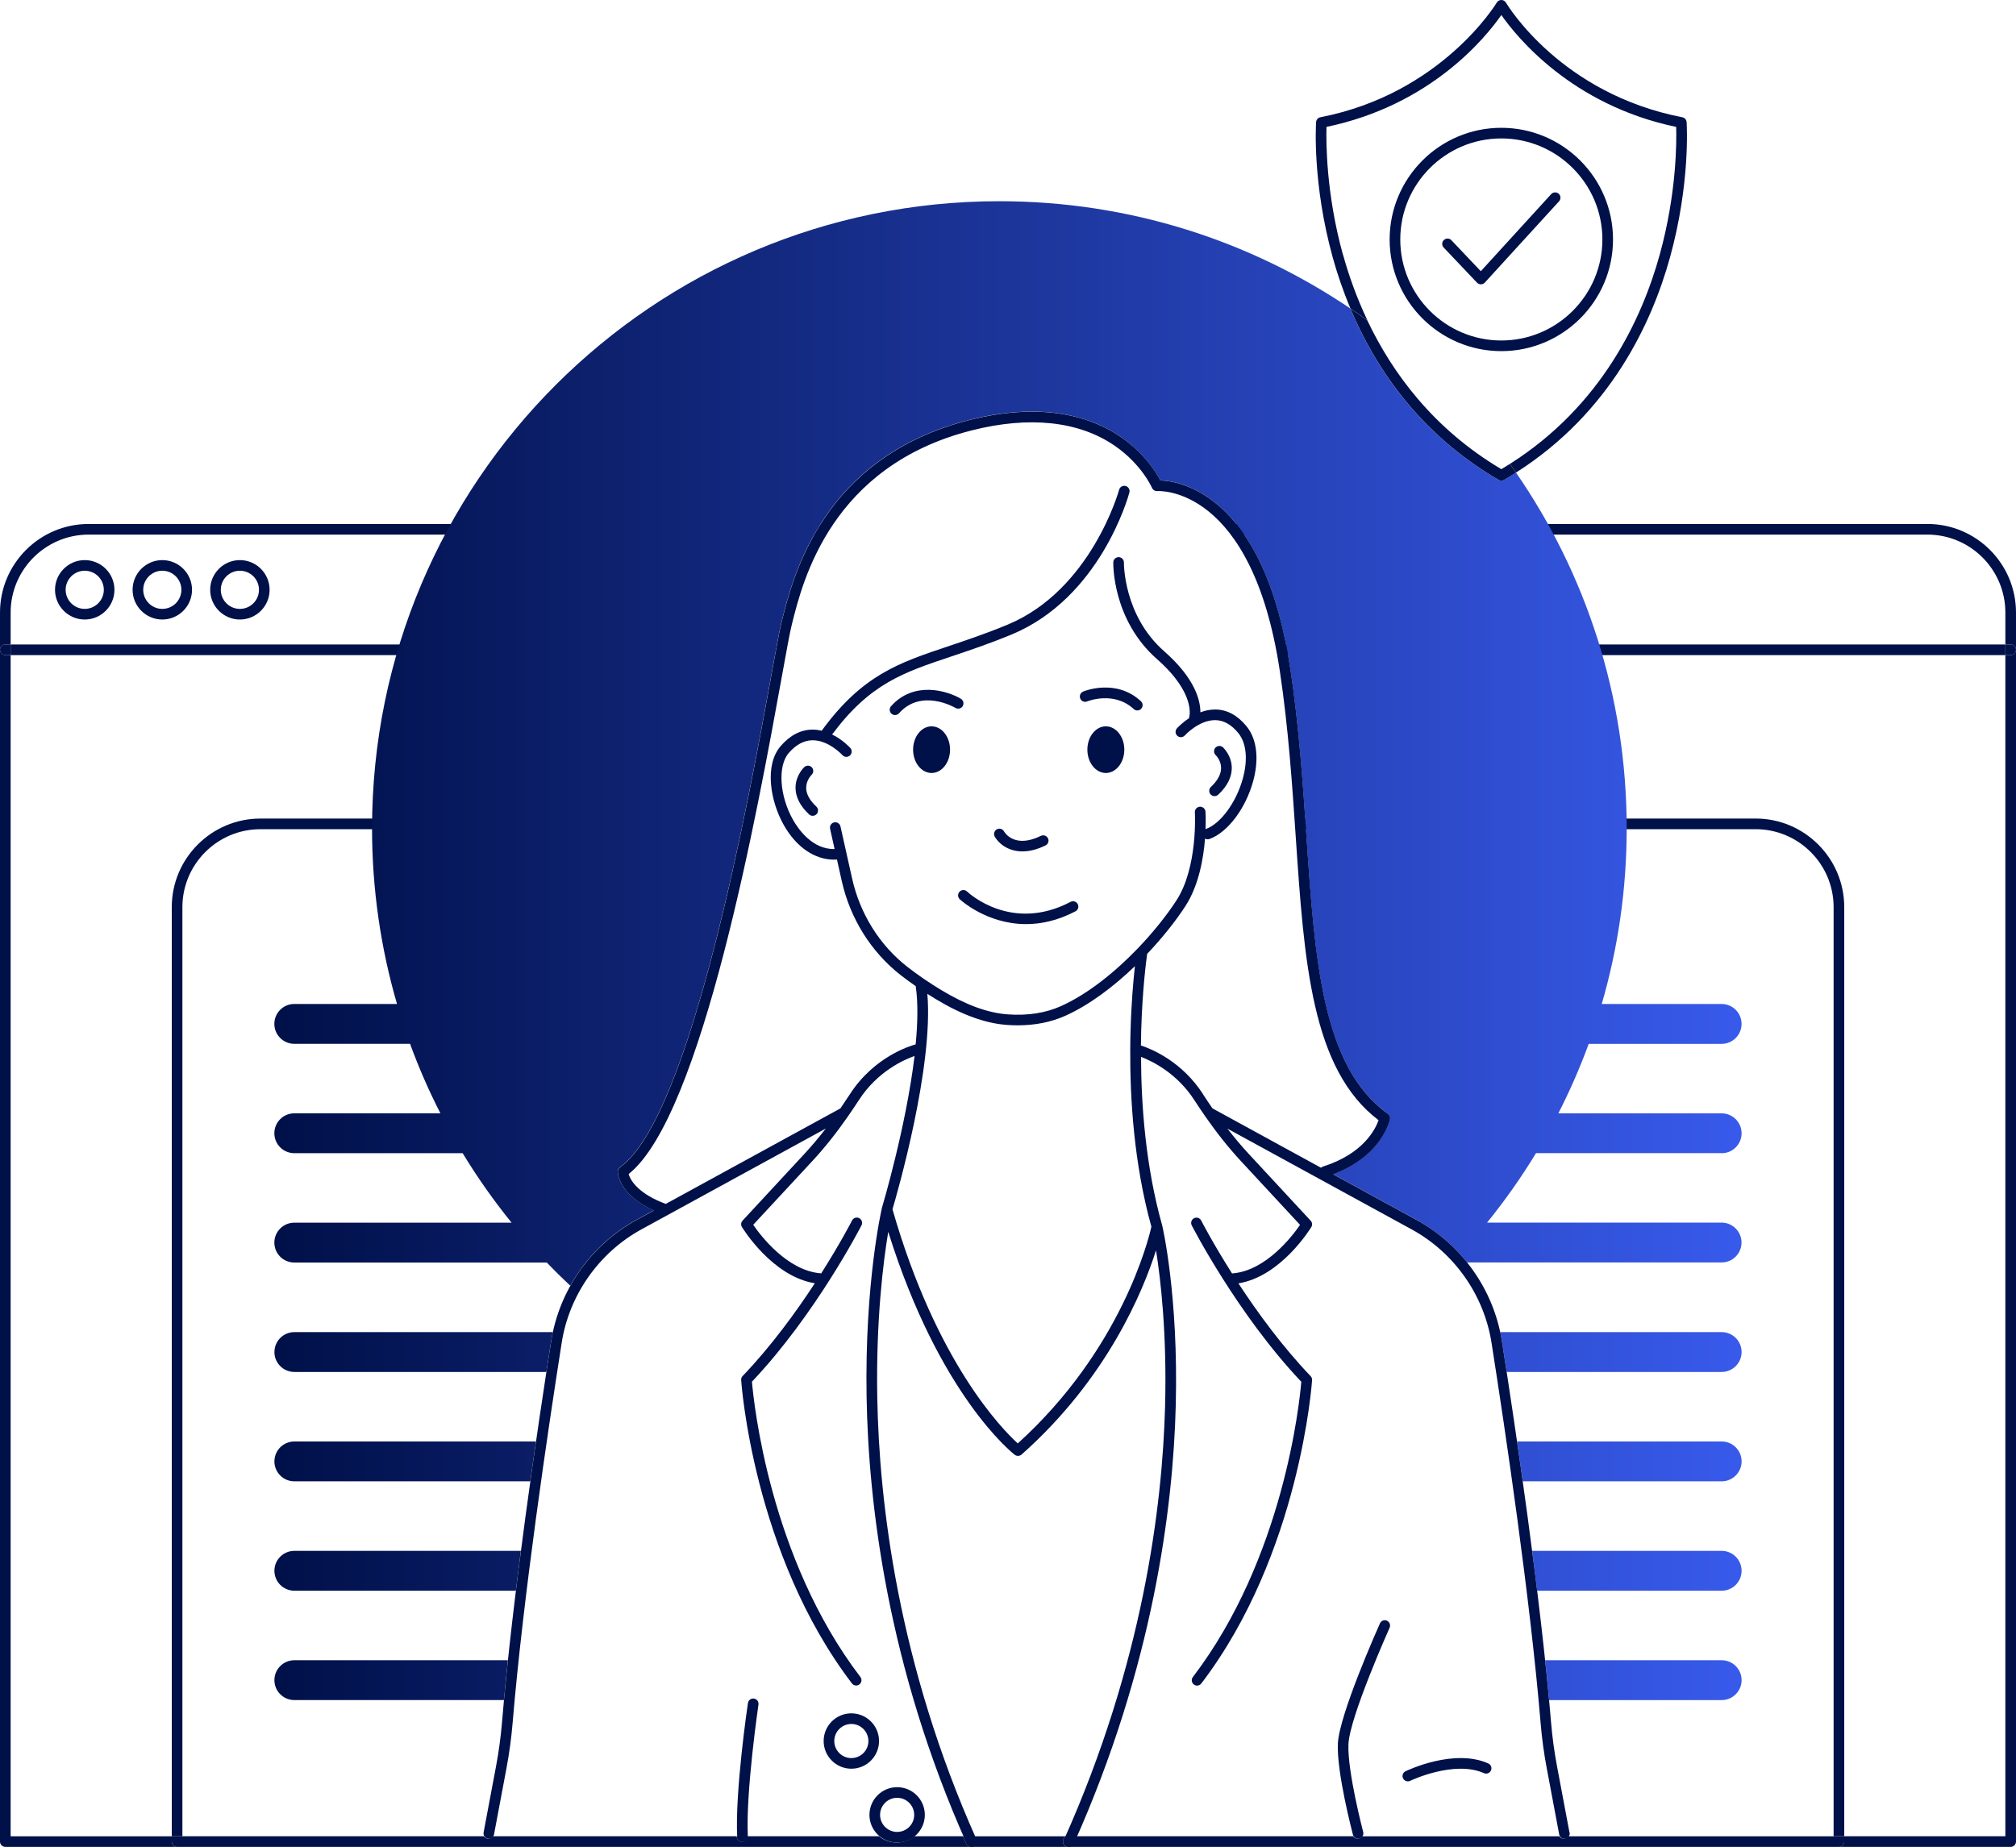 <?xml version="1.0" encoding="UTF-8"?>
<svg id="Layer_1" data-name="Layer 1" xmlns="http://www.w3.org/2000/svg" xmlns:xlink="http://www.w3.org/1999/xlink" viewBox="0 0 1785.14 1635.87">
  <defs>
    <style>
      .cls-1 {
        fill: none;
      }

      .cls-1, .cls-2, .cls-3 {
        stroke-width: 0px;
      }

      .cls-2 {
        fill: url(#linear-gradient);
        fill-rule: evenodd;
      }

      .cls-3 {
        fill: #001049;
      }
    </style>
    <linearGradient id="linear-gradient" x1="242.94" y1="842" x2="1542.16" y2="842" gradientUnits="userSpaceOnUse">
      <stop offset="0" stop-color="#001049"/>
      <stop offset="1" stop-color="#385aeb"/>
    </linearGradient>
  </defs>
  <path class="cls-3" d="M152.1,1631.12v-4.71H9.41V580.22h-4.71c-2.59,0-4.71-2.12-4.71-4.71v1055.58c0,2.59,2.12,4.71,4.71,4.71h152.1c-2.59,0-4.71-2.12-4.71-4.71v.02Z"/>
  <path class="cls-3" d="M4.71,570.81h4.71v-28.24c0-38.08,30.99-69.07,69.07-69.07h642.09c1.76-3.13,3.65-6.26,5.65-9.41H78.48c-43.28,0-78.48,35.21-78.48,78.49v32.95c0-2.59,2.12-4.71,4.71-4.71Z"/>
  <path class="cls-3" d="M1706.66,464.08h-612.35c2.43,2.99,4.75,6.12,7.01,9.41h605.33c38.08,0,69.07,30.99,69.07,69.07v28.24h4.71c2.59,0,4.71,2.12,4.71,4.71v-32.95c0-43.28-35.21-78.49-78.48-78.49Z"/>
  <path class="cls-3" d="M1780.43,580.22h-4.71v1046.16h-142.68v4.71c0,2.59-2.12,4.71-4.71,4.71h152.1c2.59,0,4.71-2.12,4.71-4.71V575.52c0,2.59-2.12,4.71-4.71,4.71Z"/>
  <path class="cls-3" d="M230.58,734.42h425.7c.66-3.16,1.32-6.28,1.98-9.41H230.58c-43.28,0-78.48,35.21-78.48,78.49v822.9h9.41v-822.9c0-38.08,30.99-69.07,69.07-69.07Z"/>
  <path class="cls-3" d="M1554.56,725h-399.2c.21,3.16.42,6.28.64,9.41h398.57c38.08,0,69.07,30.99,69.07,69.07v822.9h9.41v-822.9c0-43.28-35.21-78.49-78.49-78.49Z"/>
  <path class="cls-3" d="M941.65,1629.19c.42-.94.8-1.86,1.22-2.78h-79.92c.42.94.8,1.86,1.22,2.78,1.06,2.38,0,5.15-2.38,6.21-.61.28-1.27.4-1.9.4h86.02c-.64,0-1.27-.14-1.91-.4-2.38-1.06-3.44-3.83-2.38-6.21h.02Z"/>
  <path class="cls-3" d="M855.59,1633.02c-.99-2.21-1.93-4.42-2.89-6.63h-43.18c-4.24,3.48-9.65,5.58-15.53,5.58s-11.3-2.1-15.53-5.58h-116.7c.09,2.59-1.88,4.78-4.47,4.89h-.23c-2.5,0-4.57-1.95-4.71-4.47v-.42h-216.01c-.85,1.29-2.3,2.12-3.91,2.12-.28,0-.59-.02-.87-.07-1.3-.24-2.38-1.01-3.06-2.05H152.12v4.71c0,2.59,2.12,4.71,4.71,4.71h703.07c-1.79,0-3.51-1.04-4.28-2.78h-.02Z"/>
  <path class="cls-3" d="M1633.04,1631.12v-4.71h-244.44c-.68,1.04-1.74,1.79-3.06,2.05-.28.05-.59.07-.87.07-1.6,0-3.06-.82-3.91-2.12h-174.71c-.61.92-1.55,1.65-2.71,1.95-.4.09-.8.16-1.2.16-1.58,0-3.06-.8-3.91-2.12h-245.06c-.97,2.21-1.91,4.4-2.89,6.63-.78,1.74-2.5,2.78-4.28,2.78h682.35c2.59,0,4.71-2.12,4.71-4.71h-.02Z"/>
  <path class="cls-3" d="M75.03,496.09c-14.52,0-26.31,11.82-26.31,26.31s11.81,26.31,26.31,26.31,26.31-11.81,26.31-26.31-11.81-26.31-26.31-26.31ZM75.03,539.3c-9.32,0-16.9-7.58-16.9-16.9s7.58-16.9,16.9-16.9,16.9,7.58,16.9,16.9-7.58,16.9-16.9,16.9Z"/>
  <path class="cls-3" d="M143.72,496.09c-14.52,0-26.31,11.82-26.31,26.31s11.81,26.31,26.31,26.31,26.31-11.81,26.31-26.31-11.81-26.31-26.31-26.31ZM143.72,539.3c-9.32,0-16.9-7.58-16.9-16.9s7.58-16.9,16.9-16.9,16.9,7.58,16.9,16.9-7.58,16.9-16.9,16.9Z"/>
  <path class="cls-3" d="M212.42,496.09c-14.52,0-26.31,11.82-26.31,26.31s11.81,26.31,26.31,26.31,26.31-11.81,26.31-26.31-11.81-26.31-26.31-26.31ZM212.42,539.3c-9.32,0-16.9-7.58-16.9-16.9s7.58-16.9,16.9-16.9,16.9,7.58,16.9,16.9-7.58,16.9-16.9,16.9Z"/>
  <path class="cls-3" d="M687.58,570.81H9.41v9.41h676.4c.61-3.36,1.2-6.52,1.74-9.41h.02Z"/>
  <path class="cls-3" d="M4.71,580.22h4.71v-9.41h-4.71c-2.59,0-4.71,2.12-4.71,4.71s2.12,4.71,4.71,4.71Z"/>
  <path class="cls-3" d="M1140.16,580.22h635.57v-9.41h-637.34c.61,3.11,1.22,6.21,1.79,9.41h-.02Z"/>
  <path class="cls-3" d="M1780.44,570.81h-4.71v9.41h4.71c2.59,0,4.71-2.12,4.71-4.71s-2.12-4.71-4.71-4.71Z"/>
  <path class="cls-3" d="M864.17,1629.19c-.42-.94-.8-1.86-1.22-2.78h-10.28c.97,2.21,1.91,4.42,2.89,6.63.78,1.74,2.5,2.78,4.28,2.78h.05c.64,0,1.27-.14,1.91-.4,2.37-1.06,3.43-3.84,2.37-6.21v-.02Z"/>
  <path class="cls-3" d="M950.26,1633.02c.99-2.21,1.93-4.42,2.89-6.63h-10.28c-.42.94-.8,1.86-1.22,2.78-1.06,2.38,0,5.15,2.38,6.21.61.28,1.27.4,1.9.4h.05c1.79,0,3.51-1.04,4.28-2.78v.02Z"/>
  <path class="cls-3" d="M652.33,1626.83c.12,2.52,2.21,4.47,4.71,4.47h.24c2.59-.12,4.57-2.3,4.47-4.89h-9.41v.42Z"/>
  <path class="cls-2" d="M1524.51,1021.41c9.74,0,17.65-7.91,17.65-17.65s-7.91-17.65-17.65-17.65h-144.62c10.14-19.86,19.16-40.41,26.88-61.56h117.72c9.74,0,17.65-7.91,17.65-17.65s-7.91-17.65-17.65-17.65h-106.18c14.38-49.35,22.1-101.55,22.1-155.54,0-117.03-36.22-225.59-98.02-315.14-3.48,2.21-7.01,4.4-10.66,6.52-.73.42-1.55.63-2.38.63s-1.62-.21-2.38-.63c-69.99-40.71-109.27-99.38-131.32-151.89-88.68-59.96-195.61-94.98-310.74-94.98-306.79,0-555.47,248.68-555.47,555.46,0,54.01,7.74,106.18,22.1,155.54h-90.96c-9.74,0-17.65,7.91-17.65,17.65s7.91,17.65,17.65,17.65h102.51c7.74,21.16,16.73,41.7,26.88,61.56h-129.39c-9.74,0-17.65,7.91-17.65,17.65s7.91,17.65,17.65,17.65h149.08c13.06,21.53,27.58,42.08,43.35,61.56h-192.43c-9.74,0-17.65,7.91-17.65,17.65s7.91,17.65,17.65,17.65h223.57c6.75,7.04,13.7,13.86,20.8,20.52,13.51-24.26,33.68-44.69,58.43-58.22l15.51-8.5c-31.49-14.12-31.91-33.53-31.91-34.43,0-1.53.73-2.96,1.97-3.83,63.08-44.78,114.52-328.34,133.94-435.39l.04-.2c4.17-23.01,7.2-39.65,8.9-46.48l.42-1.72h0c9.88-39.7,36.13-145.06,165.81-177.98,68.32-17.35,111.01-1.29,134.8,15.23,20.8,14.45,31.04,31.47,34.52,38.19,7.46.21,26.28,2.5,47.11,18.64,34.43,26.69,57.35,76.96,68.18,149.37,7.53,50.4,10.85,99.33,14.06,146.65l.04.55c7.41,109.59,13.84,204.25,72.11,245.74,1.51,1.08,2.26,2.94,1.88,4.75-.28,1.39-7.08,32.67-50.38,48.85l74.04,40.5c17.39,9.51,32.52,22.45,44.69,37.7h225.33c9.74,0,17.65-7.91,17.65-17.65s-7.91-17.65-17.65-17.65h-207.66c15.79-19.49,30.29-40.03,43.35-61.56h164.31l.05.07ZM1524.51,1276.72h-181.16c1.65,11.41,3.34,23.23,5.04,35.3h176.13c9.74,0,17.65-7.91,17.65-17.65s-7.91-17.65-17.65-17.65ZM1328.4,1179.86h196.1c9.74,0,17.65,7.91,17.65,17.65s-7.91,17.65-17.65,17.65h-190.36c-1.51-9.84-2.94-19.04-4.26-27.41-.42-2.66-.92-5.27-1.48-7.89ZM1524.51,1373.61h-167.82c1.53,11.72,3.01,23.51,4.45,35.3h163.37c9.74,0,17.65-7.91,17.65-17.65s-7.91-17.65-17.65-17.65ZM260.64,1215.16c-9.74,0-17.65-7.91-17.65-17.65h.02c0-9.74,7.91-17.65,17.65-17.65h228.86c-.57,2.61-1.06,5.25-1.48,7.89-1.32,8.35-2.75,17.58-4.26,27.41h-223.15ZM242.98,1294.37c0,9.74,7.91,17.65,17.65,17.65h208.91c1.69-12.07,3.39-23.89,5.04-35.3h-213.94c-9.74,0-17.65,7.91-17.65,17.65ZM260.64,1408.91c-9.74,0-17.65-7.91-17.65-17.65h-.02c0-9.74,7.91-17.65,17.65-17.65h200.6c-1.51,11.72-3.01,23.51-4.45,35.3h-196.13ZM242.98,1488.12c0,9.74,7.91,17.65,17.65,17.65h185.58c1.06-11.51,2.24-23.3,3.51-35.3h-189.09c-9.74,0-17.65,7.91-17.65,17.65ZM1368.2,1470.48h156.31c9.74,0,17.65,7.91,17.65,17.65s-7.91,17.65-17.65,17.65h-152.8c-1.06-11.51-2.23-23.3-3.51-35.3Z"/>
  <path class="cls-3" d="M1327.01,425.09c.73.42,1.55.64,2.38.64s1.62-.21,2.38-.64c3.65-2.12,7.18-4.31,10.66-6.52-1.79-2.59-3.55-5.15-5.39-7.7-2.5,1.58-5.04,3.16-7.63,4.68-60.18-35.72-96.58-85.29-118.66-131.77-4.96-3.6-9.95-7.13-15.04-10.57,22.05,52.5,61.35,111.17,131.32,151.89l-.02-.02Z"/>
  <path class="cls-3" d="M1189.25,225.95c-15.13-54.48-15.04-100.68-14.66-113.55,92.68-19.3,141.15-79.43,154.83-99.1,13.75,19.65,62.51,79.87,154.81,99.1.4,12.85.49,58.81-14.59,113.24-15.7,56.65-51.39,133.72-132.59,185.21,1.81,2.54,3.6,5.13,5.39,7.69,83.45-53.09,120.16-132.23,136.28-190.41,18.15-65.52,14.9-117.76,14.76-119.95-.14-2.14-1.7-3.91-3.79-4.31-106.96-20.78-154.24-98.28-156.22-101.57-.85-1.44-2.38-2.31-4.05-2.31s-3.2.87-4.05,2.31c-.47.8-48.92,80.72-156.19,101.55-2.09.4-3.65,2.17-3.79,4.31-.14,2.19-3.39,54.43,14.76,119.95,3.88,14.03,8.99,29.25,15.63,45.04,5.08,3.44,10.07,6.99,15.04,10.57-9.65-20.33-16.57-40.1-21.49-57.82l-.07.05Z"/>
  <path class="cls-3" d="M1329.39,311c-54.53,0-98.89-44.36-98.89-98.89s44.36-98.91,98.89-98.91,98.91,44.36,98.91,98.91-44.36,98.89-98.91,98.89ZM1329.39,122.61c-49.35,0-89.47,40.15-89.47,89.5s40.15,89.47,89.47,89.47,89.5-40.15,89.5-89.47-40.15-89.5-89.5-89.5Z"/>
  <path class="cls-3" d="M1311.27,251.81c-1.29,0-2.52-.54-3.41-1.46l-29.51-31.11c-1.79-1.88-1.72-4.87.19-6.66,1.9-1.79,4.87-1.72,6.66.19l26.03,27.44,62.34-68.29c1.74-1.91,4.73-2.05,6.66-.31,1.93,1.74,2.05,4.73.31,6.66l-65.75,72.01c-.87.96-2.12,1.53-3.44,1.53h-.07Z"/>
  <path class="cls-3" d="M1075.51,705.11c1.15,0,2.31-.42,3.23-1.27,7.98-7.51,12-15.49,11.98-23.67-.02-10.92-7.44-17.93-7.77-18.21-1.9-1.77-4.87-1.67-6.66.23-1.77,1.91-1.67,4.87.23,6.66.05.05,4.73,4.59,4.75,11.34,0,5.48-3.01,11.16-9.04,16.8-1.88,1.79-1.98,4.75-.19,6.66.92.99,2.17,1.48,3.44,1.48l.02-.02Z"/>
  <path class="cls-3" d="M713.87,697.77c-.02-6.73,4.64-11.34,4.78-11.48,1.88-1.77,1.98-4.73.21-6.64-1.77-1.9-4.75-2-6.66-.23-.31.28-7.72,7.29-7.77,18.21,0,8.21,4,16.17,11.98,23.67.92.85,2.07,1.27,3.22,1.27,1.25,0,2.5-.5,3.44-1.48,1.79-1.88,1.7-4.87-.19-6.66-5.98-5.63-9.01-11.23-9.04-16.69l.02.02Z"/>
  <path class="cls-3" d="M947.96,798.8c-52.08,27.35-90.02-7.63-91.64-9.18-1.88-1.79-4.85-1.72-6.66.17-1.79,1.88-1.72,4.87.17,6.66.31.31,23.65,22.03,58.79,22.03,13.13,0,27.89-3.04,43.72-11.34,2.31-1.2,3.18-4.05,1.98-6.35-1.2-2.31-4.05-3.2-6.35-1.98Z"/>
  <path class="cls-3" d="M905.33,754.09c5.86,0,12.69-1.48,20.48-5.3,2.33-1.15,3.29-3.95,2.17-6.28-1.13-2.33-3.95-3.32-6.28-2.17-22.97,11.23-31.72-2.38-32.67-3.98-1.27-2.26-4.12-3.06-6.38-1.79-2.28,1.27-3.08,4.12-1.84,6.4,3.13,5.62,11.36,13.13,24.54,13.13l-.02-.02Z"/>
  <path class="cls-3" d="M959.09,612.56c-2.4.99-3.53,3.74-2.54,6.14.99,2.4,3.74,3.56,6.14,2.54.24-.09,23.65-9.55,41.18,6.75.92.85,2.05,1.27,3.2,1.27,1.27,0,2.52-.49,3.44-1.51,1.77-1.9,1.67-4.87-.24-6.66-21.91-20.38-50.03-9.06-51.21-8.57l.02.02Z"/>
  <path class="cls-3" d="M852.48,625.36c1.32-2.24.59-5.13-1.65-6.45-12.69-7.51-41.94-15.79-61.82,6.59-1.72,1.95-1.55,4.92.4,6.64.9.8,2.03,1.18,3.13,1.18,1.3,0,2.59-.54,3.53-1.58,19.65-22.12,48.76-5.46,50.01-4.73,2.23,1.32,5.11.56,6.45-1.67l-.05.02Z"/>
  <path class="cls-3" d="M979.21,643.32c-9.04,0-16.36,9.25-16.36,20.66s7.32,20.66,16.36,20.66,16.36-9.25,16.36-20.66-7.32-20.66-16.36-20.66Z"/>
  <path class="cls-3" d="M824.9,643.32c-9.04,0-16.36,9.25-16.36,20.66s7.32,20.66,16.36,20.66,16.36-9.25,16.36-20.66-7.32-20.66-16.36-20.66Z"/>
  <path class="cls-3" d="M1389.73,1622.95l-11.04-58.72c-2.43-12.87-4.19-25.98-5.27-38.95-9.32-111.71-31.28-259.43-43.54-337.54-7.08-45.14-35.28-85.19-75.38-107.15l-74.04-40.5c43.3-16.19,50.1-47.47,50.39-48.86.38-1.81-.38-3.69-1.88-4.75-58.27-41.49-64.67-136.14-72.11-245.74-3.23-47.49-6.54-96.61-14.1-147.2-10.83-72.41-33.75-122.68-68.18-149.37-20.83-16.15-39.68-18.43-47.11-18.64-3.48-6.73-13.75-23.77-34.52-38.19-23.79-16.52-66.51-32.57-134.8-15.23-129.69,32.93-155.93,138.31-165.82,177.99l-.42,1.72c-1.7,6.83-4.73,23.46-8.9,46.48-19.39,106.87-70.86,390.77-133.97,435.58-1.25.9-1.98,2.31-1.98,3.84,0,.89.42,20.31,31.91,34.43l-15.51,8.49c-40.12,21.96-68.29,62.01-75.38,107.15-12.26,78.11-34.22,225.83-43.54,337.54-1.08,12.97-2.85,26.08-5.27,38.95l-11.04,58.71c-.47,2.54,1.2,5.01,3.76,5.48.28.05.59.07.87.07,2.21,0,4.19-1.58,4.61-3.84l11.04-58.72c2.47-13.2,4.31-26.62,5.41-39.91,9.3-111.43,31.21-258.87,43.47-336.86,6.64-42.29,33.04-79.8,70.6-100.35l163.25-89.31c-6.17,7.98-12.36,15.34-18.66,22.15l-55.04,59.4c-1.44,1.55-1.67,3.86-.57,5.65,1.13,1.86,27.14,43.84,64.55,49.84-16.64,25.46-38.64,55.75-63.94,82.18-.92.94-1.39,2.24-1.29,3.56.09,1.53,10.52,153.93,98.09,268.68.92,1.22,2.33,1.86,3.74,1.86.99,0,2-.31,2.85-.96,2.07-1.58,2.47-4.52.89-6.59-80.37-105.32-94.46-243.27-96.02-261.55,56.53-59.68,96.63-137.72,97.03-138.52,1.17-2.3.26-5.15-2.05-6.33-2.33-1.18-5.15-.26-6.33,2.05-.19.4-10.28,20.03-27.34,46.9-.19-.05-.35-.09-.54-.09-29.51-2.42-52.95-33.2-59.66-42.97l52.55-56.67c10.8-11.65,21.25-24.8,31.72-39.89.02-.05.05-.09.09-.14,3.08-4.45,6.19-9.06,9.3-13.86,16.4-25.39,40.1-35.77,49.21-38.97-7.51,62.84-28.57,133.53-28.88,134.5v.12s-.05.12-.05.17c-.17.64-15.3,65.92-13.53,167.44,1.62,93.59,18.36,238.18,88.75,395.6.78,1.74,2.5,2.78,4.31,2.78.64,0,1.3-.14,1.93-.4,2.38-1.06,3.44-3.83,2.38-6.21-69.68-155.82-86.27-298.95-87.92-391.58-1.22-68.76,5.39-120.61,9.72-146.69,45.02,144.14,109.19,195.31,112.02,197.49.85.66,1.86.99,2.89.99,1.13,0,2.23-.4,3.13-1.18,75.92-67.33,107.69-145.01,119.08-180.9,4.05,25.32,9.72,73.61,8.02,137.91-2.35,89.14-19.77,228.13-89.45,383.95-1.06,2.38,0,5.15,2.38,6.21.63.28,1.27.4,1.93.4,1.79,0,3.51-1.03,4.31-2.78,70.39-157.39,87.95-297.84,90.27-387.93,2.54-97.76-11.84-159.23-12-159.84,0-.05-.02-.07-.05-.1v-.07c-14.68-52.15-18.57-106.75-18.68-149.09,10.24,3.93,31.86,14.57,47.14,38.22,3.11,4.8,6.19,9.41,9.3,13.86.02.05.05.09.09.14,10.47,15.08,20.94,28.24,31.72,39.89l52.55,56.69c-6.71,9.77-30.1,40.55-59.66,42.97-.19,0-.35.07-.54.09-17.04-26.88-27.14-46.5-27.34-46.9-1.18-2.3-4.02-3.25-6.33-2.05-2.31,1.18-3.23,4.02-2.05,6.33.4.78,40.5,78.84,97.03,138.52-1.53,18.29-15.6,156.17-96.02,261.55-1.58,2.07-1.18,5.01.89,6.59.85.66,1.86.97,2.85.97,1.41,0,2.82-.64,3.74-1.86,87.57-114.75,98-267.18,98.09-268.68.09-1.32-.4-2.59-1.3-3.55-25.27-26.43-47.28-56.72-63.94-82.18,37.42-6,63.42-48.01,64.55-49.84,1.11-1.79.87-4.09-.56-5.65l-55.05-59.4c-6.3-6.8-12.49-14.17-18.66-22.15l163.25,89.31c37.56,20.55,63.97,58.06,70.6,100.35,12.24,77.99,34.17,225.43,43.47,336.86,1.11,13.3,2.92,26.71,5.41,39.91l11.04,58.72c.42,2.26,2.4,3.84,4.61,3.84.28,0,.59-.02.87-.07,2.56-.47,4.24-2.94,3.77-5.48l-.19-.12ZM901.24,1278.44c-13.7-12.42-72.01-71.5-110.96-207.35,4.21-14.24,36.41-125.9,30.88-190.84,2.45,1.55,4.92,3.11,7.43,4.64,23.35,14.1,44.1,21.58,63.4,22.92,3.11.21,6.14.33,9.13.33,15.58,0,29.82-2.87,42.41-8.54,21.25-9.58,42.64-25.82,61.42-43.84-1.37,12.38-3.16,32.38-3.86,56.88-.14,5.25-.26,10.83-.28,16.64-.26,43.54,3.25,101.62,18.73,157.2-2.5,11.2-26.55,108.89-118.3,191.94v.02ZM1065.27,969.09c-18.69-28.92-45.35-39.94-55-43.11.05-4.52.12-8.92.24-13.06,1.04-35.89,4.4-61.87,5.27-68.06,13.6-14.33,25.33-29.16,33.84-42.26,11.86-18.26,16.05-42.24,17.42-59.87.71.4,1.51.66,2.33.66.54,0,1.08-.09,1.6-.28,15.98-5.77,31.84-26.66,38.57-50.81,5.53-19.84,3.46-37.68-5.65-48.9-7.84-9.67-16.99-14.71-27.16-14.99h-.84c-4.61,0-8.99.99-12.97,2.5.05-10.05-4.28-29.7-32.15-54.17-35.96-31.61-35.58-77.89-35.56-78.48.05-2.59-2-4.75-4.61-4.8-2.56,0-4.75,2-4.8,4.61-.05,2.07-.61,51.14,38.76,85.76,34.67,30.48,28.55,51.04,28.5,51.16-.14.4-.21.78-.23,1.17-6.33,4.19-10.36,8.54-10.66,8.92-1.74,1.93-1.6,4.89.33,6.63,1.93,1.74,4.89,1.58,6.64-.33.12-.14,12.4-13.55,26.71-13.55h.61c7.29.19,14.05,4.07,20.1,11.51,7.16,8.82,8.57,23.58,3.88,40.45-5.86,21.04-19.6,39.77-32.69,44.48-.09.02-.17.09-.26.12.33-8.8,0-14.78-.05-15.48-.17-2.59-2.4-4.5-4.99-4.4-2.59.17-4.56,2.4-4.4,4.99.02.49,2.75,48.62-16.33,77.99-8.47,13.02-20.15,27.77-33.7,41.94-.09.09-.19.19-.26.28-20.07,20.95-44.22,40.55-68.1,51.33-13.58,6.14-29.39,8.64-47.04,7.41-17.77-1.22-37.14-8.29-59.19-21.58-5.32-3.22-10.47-6.52-15.42-9.91-.07-.05-.14-.09-.19-.14-5.01-3.44-9.81-6.94-14.38-10.5-24.55-19.16-41.91-46.93-48.9-78.18l-10.31-46.17c-.57-2.54-3.08-4.12-5.63-3.58-2.54.57-4.14,3.08-3.58,5.63l4,17.98c-19.65.45-32.14-17.63-36.83-25.91-12-21.23-13.67-47.77-3.76-59.19,6.42-7.39,13.48-11.18,21.02-11.25h.21c14.26,0,26.17,13.02,26.29,13.15,1.74,1.93,4.71,2.1,6.64.35,1.93-1.74,2.09-4.71.38-6.64-.4-.45-6.66-7.3-16.14-11.98,33.51-45,62.58-54.74,105.85-69.21,15.46-5.18,32.97-11.04,52.93-19.27,78.53-32.48,103.43-122.05,104.44-125.83.68-2.52-.8-5.08-3.32-5.77-2.52-.68-5.08.82-5.77,3.32-.24.89-24.78,88.91-98.96,119.58-19.65,8.12-37.02,13.93-52.32,19.06-44.05,14.73-76.11,25.49-112.09,74.79-2.54-.59-5.18-.97-7.93-.97h-.23c-10.36.07-19.79,4.94-28.1,14.5-14.52,16.69-9.46,48.52,2.68,69.99,11.08,19.63,27.37,30.69,44.57,30.69.84,0,1.69-.05,2.54-.12l4.21,18.9c7.46,33.37,26.03,63.05,52.29,83.55,4.21,3.27,8.64,6.52,13.23,9.7,2.14,14.5,1.79,32.45-.05,51.59-4.19,1.11-36.57,10.57-58.22,44.1-2.83,4.35-5.63,8.52-8.42,12.59l-154.62,84.58c-22.94-8.38-31.21-19.98-32.85-26.48,65.09-51.73,114.33-323.14,135.48-439.84,4.14-22.85,7.13-39.35,8.75-45.87l.42-1.74c9.51-38.17,34.76-139.6,158.99-171.14,51.12-12.97,94.91-8.28,126.68,13.53,23.98,16.47,32.97,37.14,33.07,37.32.8,1.88,2.75,3.04,4.75,2.87.82-.07,83.83-5.36,108.52,159.96,7.51,50.22,10.8,99.15,14.02,146.45,7.46,110.33,13.93,205.85,73.33,250.8-2.73,7.79-13.34,29.7-49.16,41.04-.71.21-1.3.61-1.81,1.08l-96.13-52.6c-2.8-4.07-5.6-8.24-8.42-12.59l.09.02Z"/>
  <path class="cls-3" d="M667.62,1504.43c-2.56-.38-4.96,1.39-5.34,3.98-.47,3.18-11.48,78.25-9.51,118.42.12,2.52,2.21,4.47,4.71,4.47h.24c2.59-.12,4.59-2.33,4.47-4.94-1.93-39.23,9.32-115.81,9.41-116.59.38-2.56-1.39-4.97-3.98-5.34Z"/>
  <path class="cls-3" d="M1228.15,1435.43c-2.38-1.06-5.15,0-6.21,2.38-1.48,3.29-36.12,80.84-37.28,106.51-1.13,25.51,12.75,78.44,13.35,80.7.56,2.12,2.47,3.51,4.54,3.51.4,0,.8-.05,1.2-.17,2.52-.66,4.02-3.25,3.34-5.74-.14-.54-14.12-53.8-13.06-77.87,1.06-23.91,36.1-102.3,36.45-103.07,1.06-2.38,0-5.15-2.38-6.21l.05-.02Z"/>
  <path class="cls-3" d="M1317.86,1561.88c-30.38-13.53-71.54,6.1-73.29,6.94-2.33,1.13-3.32,3.95-2.19,6.28.82,1.67,2.49,2.66,4.24,2.66.68,0,1.39-.14,2.05-.47.4-.19,38.97-18.54,65.35-6.8,2.38,1.06,5.15,0,6.21-2.38,1.06-2.37,0-5.15-2.38-6.21v-.02Z"/>
  <path class="cls-3" d="M778.37,1542.04c0-13.53-10.99-24.52-24.52-24.52s-24.52,10.99-24.52,24.52,10.99,24.52,24.52,24.52,24.52-10.99,24.52-24.52ZM753.85,1557.15c-8.33,0-15.11-6.78-15.11-15.11s6.78-15.11,15.11-15.11,15.11,6.78,15.11,15.11-6.78,15.11-15.11,15.11Z"/>
  <path class="cls-3" d="M794.4,1582.92c-13.53,0-24.52,10.99-24.52,24.52s10.99,24.52,24.52,24.52,24.52-10.99,24.52-24.52-10.99-24.52-24.52-24.52ZM794.4,1622.55c-8.33,0-15.11-6.78-15.11-15.11s6.78-15.11,15.11-15.11,15.11,6.78,15.11,15.11-6.78,15.11-15.11,15.11Z"/>
  <rect class="cls-1" x="0" y=".02" width="1785.14" height="1635.8"/>
</svg>